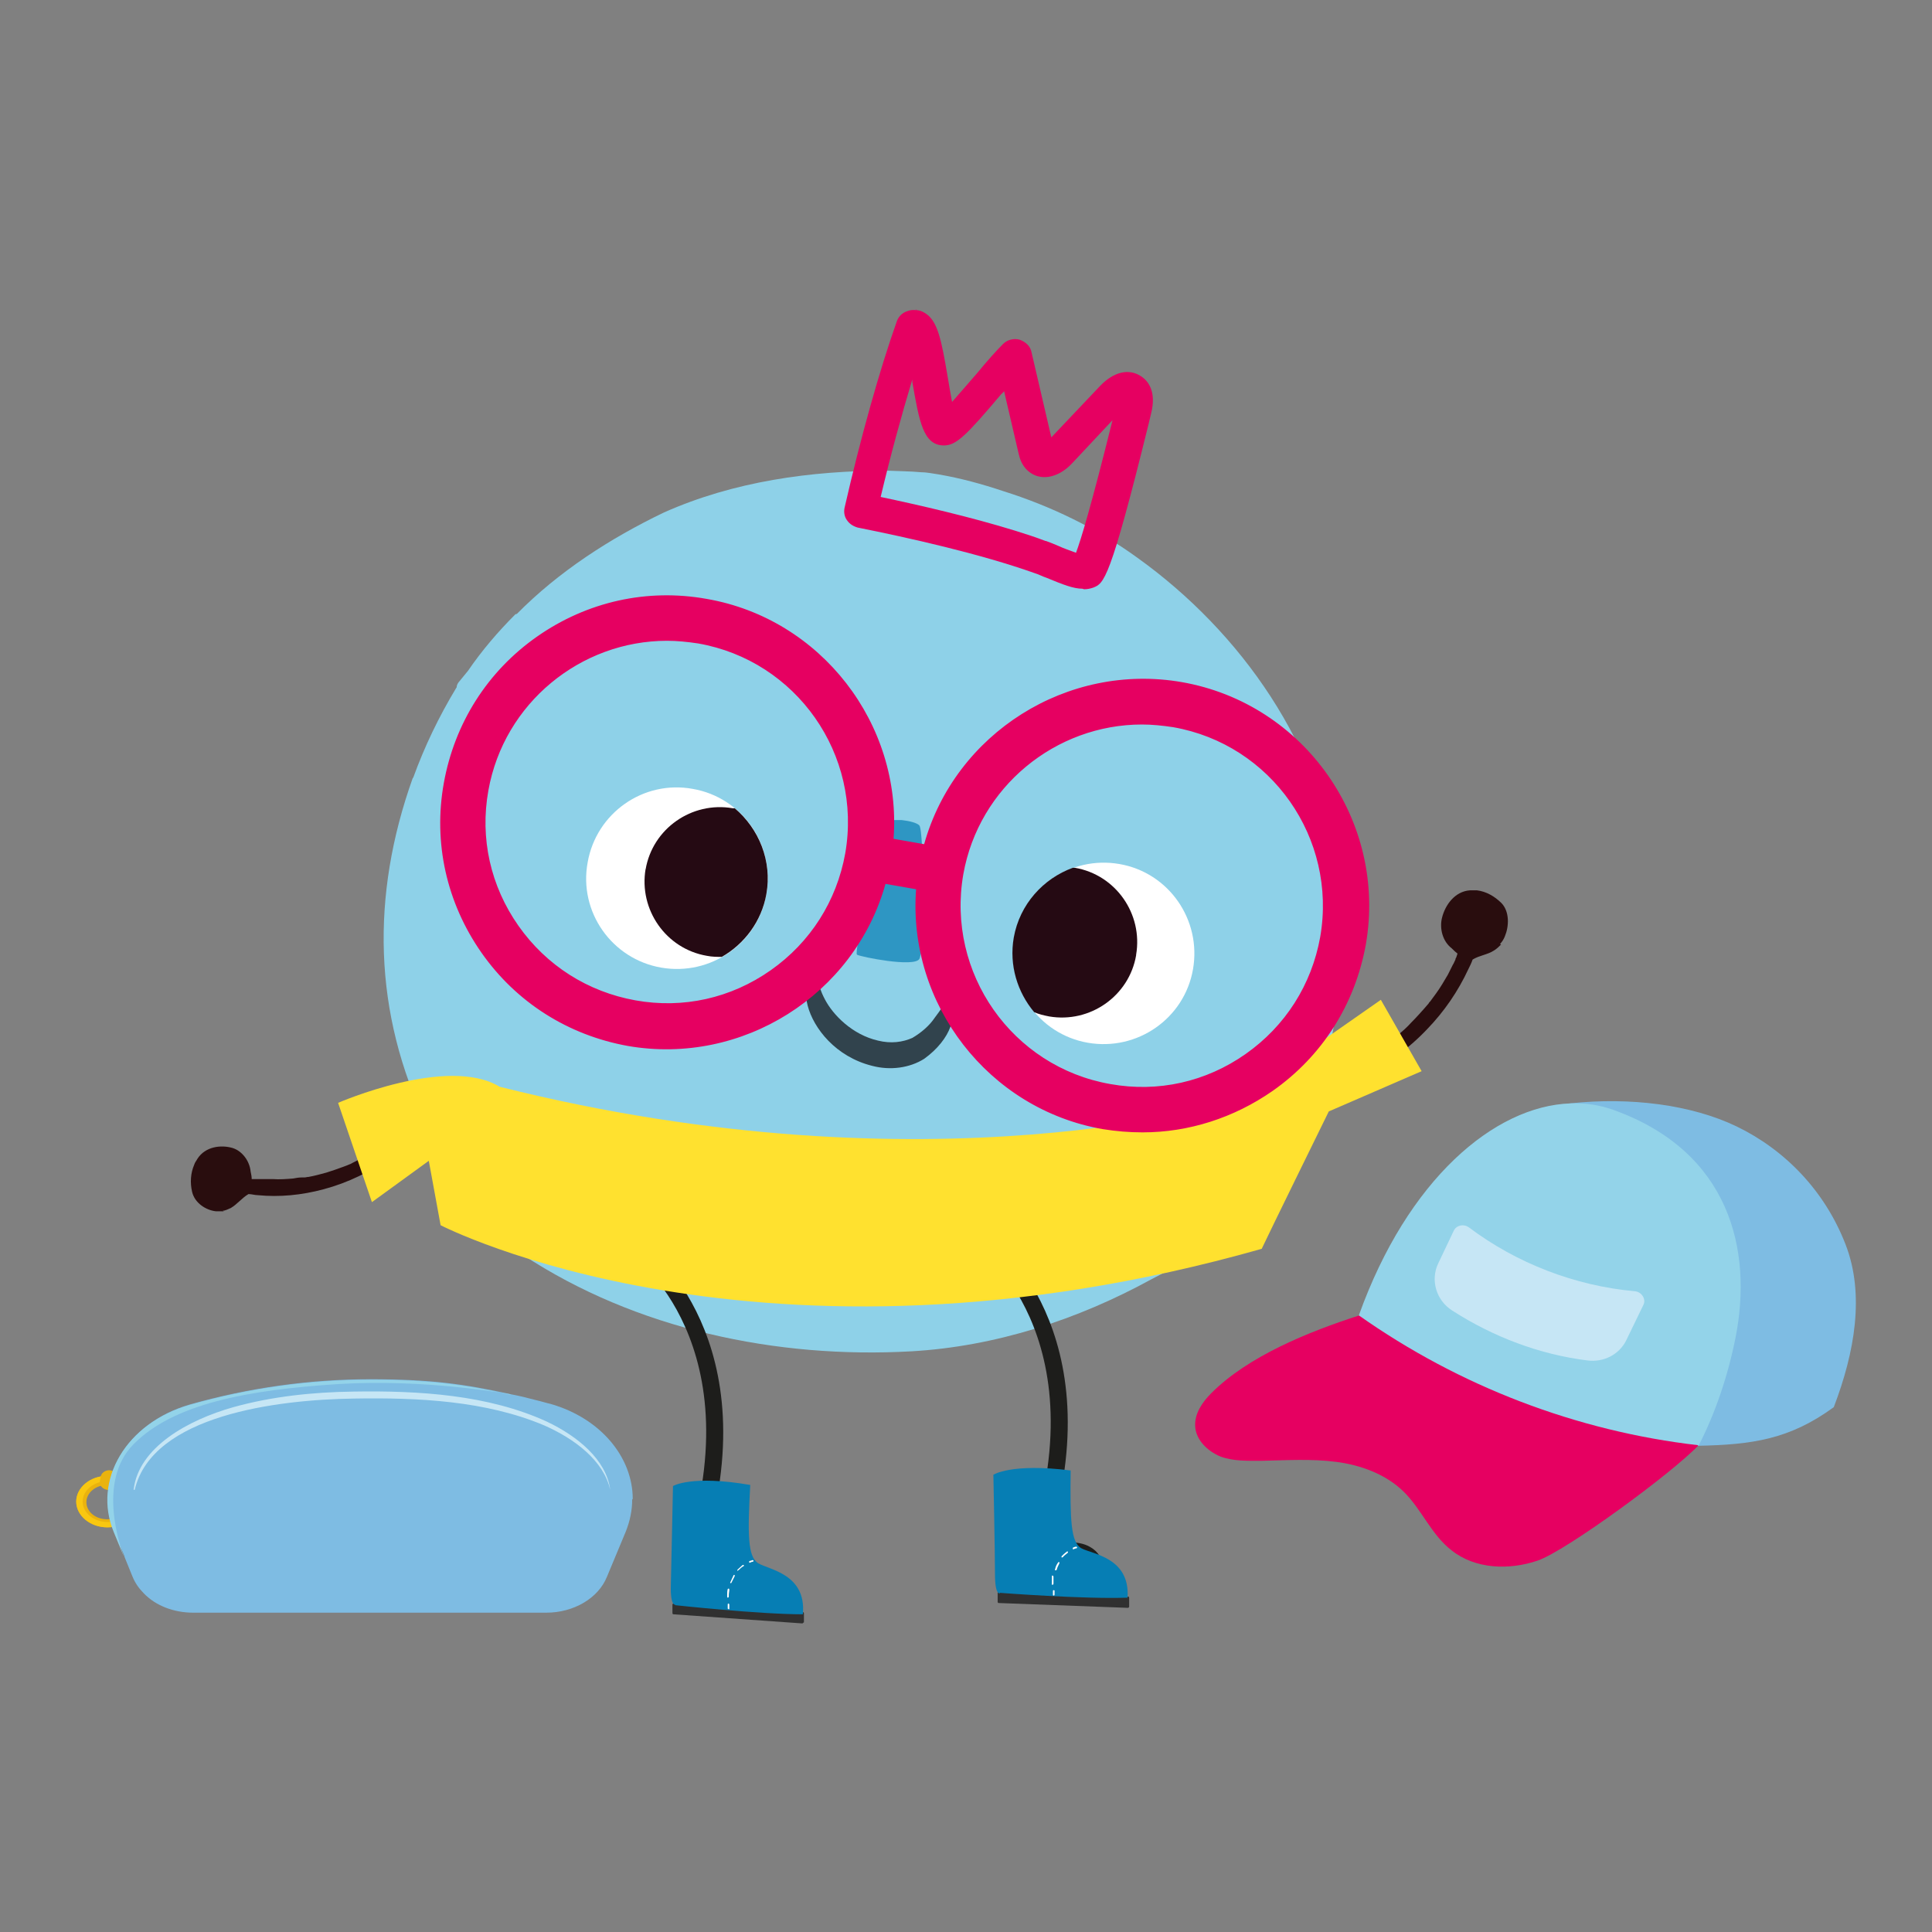 <?xml version="1.0" encoding="UTF-8"?>
<svg xmlns="http://www.w3.org/2000/svg" xmlns:xlink="http://www.w3.org/1999/xlink" version="1.1" viewBox="0 0 360 360">
  <rect x="0" y="0" width="360" height="360" fill="#808080" stroke="none"/>
  <defs>
    <style>
      .cls-1 {
        fill: none;
      }

      .cls-2 {
        fill: #111;
      }

      .cls-3 {
        fill: #ffe12f;
      }

      .cls-4 {
        fill: #eab30e;
      }

      .cls-5 {
        fill: #c6e6f5;
      }

      .cls-6 {
        fill: #1d1d1b;
      }

      .cls-7 {
        fill: #7ebce3;
      }

      .cls-8 {
        fill: #303030;
      }

      .cls-9 {
        clip-path: url(#clippath-1);
      }

      .cls-10 {
        fill: #f9c710;
      }

      .cls-11 {
        fill: #fff;
      }

      .cls-12 {
        fill: #e60061;
      }

      .cls-13 {
        fill: #31434d;
      }

      .cls-14 {
        opacity: .7;
      }

      .cls-15 {
        opacity: 0;
      }

      .cls-16 {
        fill: #290d0e;
      }

      .cls-17 {
        fill: #1f436a;
      }

      .cls-18 {
        fill: #067eb4;
      }

      .cls-19 {
        fill: #8ed1e8;
      }

      .cls-20 {
        clip-path: url(#clippath);
      }

      .cls-21 {
        fill: #93d3e9;
      }

      .cls-22 {
        fill: #250a13;
      }
    </style>
    <clipPath id="clippath">
      <rect class="cls-1" x="159.6" y="152.8" width="12.4" height="26.5"/>
    </clipPath>
    <clipPath id="clippath-1">
      <rect class="cls-1" x="98.8" y="254.1" width="101.3" height="11.5"/>
    </clipPath>
  </defs>
  <!-- Generator: Adobe Illustrator 28.7.7, SVG Export Plug-In . SVG Version: 1.2.0 Build 194)  -->
  <g>
    <g id="Calque_1">
      <g id="Atelier-Ludiq-custom">
        <g>
          <path class="cls-19" d="M76.9,145c-7.8,21.9-7.4,43.7,2.7,64.7,2.5,5.7,5.7,11,9.6,15.9.5.7,1.1,1.3,1.6,1.9,0,.8.7,1.6,1.4,2.1.8.8,1.6,1.5,2.5,2.2.4.4.7.8,1.1,1.1.2.2.5.4.9.4.2.2.5.3.7.5,21.1,13.9,47.3,19.4,72.4,18,15.7-.9,31-5.9,44.7-13.4,4.3-2.3,8.8-4.4,12.7-7.3,0,0,0,0,.1-.1.2,0,.5-.2.7-.4,6.4-6.1,11.8-13.1,15.3-21.1,6.1-14.4,7.5-30.6,6-46.1-2.9-24.1-18-45.6-37.4-59.5-7.6-5.5-16.1-9.6-25-12.4-3.9-1.3-7.9-2.4-12-3.1-.8-.1-2.1-.4-3.2-.4-2.1-.2-4.3-.2-6.4-.3-14.2,0-28.6,2-41.6,7.8-10,4.8-19.6,11-27.4,18.9,0,0-.2,0-.3.1-3.2,3.2-6.2,6.7-8.8,10.5-.6.7-1.2,1.5-1.8,2.2-.2.3-.3.6-.3.8,0,0,0,.1-.1.2-3.2,5.3-5.9,10.9-8,16.7"/>
          <path class="cls-12" d="M159.2,95.9c-.2-.3-.3-.7-.2-1,2.8-12.6,6.4-25.5,9.6-34.4.1-.4.4-.7.8-.8.6-.2,1.2-.2,1.7.1,1.7,1,2.4,4.5,3.4,10.7.4,2.6,1.1,6.4,1.7,7.8,1.5-1.2,4.9-5.2,7-7.7,1.8-2.1,3.5-4.2,4.7-5.3.3-.3.8-.5,1.3-.3,0,0,0,0,0,0,.5.1.8.5.9,1l4.1,17.6c0,.3.2.7.3.9.2.2,1.1-.2,2-1.1l9.5-10.1c1.8-2,3.8-2.5,5.3-1.5,1.3.9,1.7,2.5,1.1,4.9-.1.6-.3,1.3-.5,2.1-6.5,26.2-7.9,28.6-9.2,29.2-1.4.6-3.6-.2-7-1.6-.9-.3-1.7-.7-2.4-.9-10.2-3.7-23.7-6.7-33.3-8.6,0,0,0,0-.1,0-.3,0-.6-.3-.7-.5M194.3,102.6c.8.3,1.6.6,2.5,1,1.5.6,3.9,1.6,4.8,1.6,1.1-1.8,3.7-11,7.8-27.3.2-.8.4-1.6.5-2.1.3-1.3.2-1.9,0-2-.2-.2-1,.2-1.9,1.1l-9.5,10.1c-2,2.1-4.2,2.6-5.7,1.3-.7-.7-1-1.6-1.1-2.2l-3.5-15.1c-.8,1-1.8,2.1-2.8,3.3-5.9,6.9-7.8,8.9-9.3,8.9-2.3,0-2.9-3.4-4.1-10.3-.4-2.2-.9-5.5-1.5-7.4-2.8,8.3-5.9,19.5-8.5,30.6,7.8,1.6,18,3.9,26.8,6.6,1.9.6,3.8,1.2,5.5,1.8"/>
          <path class="cls-12" d="M201.7,109.7c-1.7,0-3.7-.8-6.6-2-.9-.3-1.6-.7-2.3-.9-10.1-3.6-23.5-6.6-33-8.5-1-.3-1.6-.8-2-1.4h0c-.5-.7-.6-1.6-.4-2.4,2.9-12.7,6.5-25.6,9.7-34.6.3-.9,1-1.6,1.9-1.9.5-.2,1.1-.3,1.7-.2v-.2c0,0,.1.2.1.2.5,0,1,.2,1.5.5,2.4,1.4,3.1,4.9,4.3,12,.2,1.2.5,3,.8,4.6,1.5-1.7,3.4-3.9,4.7-5.4,1.8-2.2,3.6-4.2,4.8-5.4.8-.8,2-1.1,3.1-.8,1.1.4,2,1.2,2.2,2.3l3.7,15.9,9.1-9.6c2.5-2.6,5.3-3.3,7.6-1.8,1.4.9,2.9,2.9,1.9,6.9l-.5,2.1c-7.2,29.2-8.3,29.6-10.3,30.4-.6.2-1.1.3-1.7.3M194.9,100.8c.8.3,1.6.6,2.5,1,.6.3,2,.8,3.1,1.2.9-2.4,2.8-8.6,6.8-24.7l-7.5,8c-2.7,2.9-6.1,3.4-8.3,1.4-1.2-1.1-1.5-2.4-1.7-3.2l-2.7-11.6c-.2.2-.3.4-.5.5-6.5,7.7-8.4,9.6-10.7,9.6-3.9,0-4.6-4.5-5.9-11.8,0-.2,0-.3,0-.5-2,6.6-4.1,14.3-5.9,21.9,7.1,1.5,16.7,3.7,25.1,6.3,1.9.6,3.8,1.2,5.6,1.9"/>
          <path class="cls-17" d="M203.5,296.3c-3.4,2.4-11.6-1.3-12.5-1.8l-.6-.3.2-.6c17-43-7.1-61.4-7.4-61.6l.8-1.1c.2.2,23.4,17.7,9.6,58.3,2.2-.7,6.5-1.8,9.1-.3,1.2.7,1.9,1.8,2.1,3.4.2,1.6-.1,2.8-1,3.6-.1,0-.2.2-.3.3M192.1,293.6c2.7,1.2,8.5,3.2,10.6,1.6.7-.5.9-1.4.8-2.7-.1-1.1-.6-1.9-1.4-2.4-2.6-1.5-7.8.3-9,.8-.3.9-.6,1.8-1,2.7"/>
          <path class="cls-6" d="M204.5,296.7c-.1.1-.3.2-.4.3h0c-3.7,2.7-11.9-.9-13.5-1.7l-1.3-.6.5-1.4c16.7-42.2-6.8-60.4-7.1-60.5l-.7-.5,1.9-2.5.7.5c.2.2,23.3,17.7,10.5,57.7,2.5-.6,5.8-1.1,8.1.3,1.4.8,2.3,2.2,2.5,4.1.2,1.9-.2,3.4-1.3,4.4M193.3,293.1c3.6,1.4,7.6,2.4,8.9,1.4.2-.1.6-.4.4-1.8-.1-.9-.4-1.4-1-1.7-1.7-1-5.2-.3-7.8.7-.2.5-.4,1-.5,1.5"/>
          <path class="cls-17" d="M139.3,298c-3.4,2.4-11.6-1.3-12.5-1.8l-.6-.3.2-.6c17-43-7.1-61.4-7.4-61.6l.8-1.1c.2.2,23.4,17.7,9.6,58.3,2.2-.7,6.5-1.8,9.1-.3,1.2.7,1.9,1.8,2.1,3.4.2,1.6-.1,2.8-1,3.6-.1,0-.2.2-.3.3M127.9,295.3c2.7,1.2,8.5,3.2,10.6,1.6.7-.5.9-1.4.8-2.7-.1-1.1-.6-1.9-1.4-2.4-2.6-1.5-7.8.3-9,.8-.3.9-.6,1.8-1,2.7"/>
          <path class="cls-6" d="M140.3,298.4c-.1.1-.3.2-.4.4-3.7,2.7-11.9-.9-13.5-1.7l-1.3-.6.5-1.4c16.7-42.2-6.8-60.4-7.1-60.5l-.7-.5,1.9-2.5.7.5c.2.2,23.3,17.7,10.5,57.7,2.5-.6,5.8-1.1,8.1.3,1.4.8,2.3,2.2,2.5,4.1.2,1.9-.2,3.4-1.3,4.4M129.1,294.8c3.6,1.4,7.6,2.4,8.9,1.4.2-.1.6-.4.4-1.8-.1-.9-.4-1.4-1-1.7-1.7-1-5.2-.3-7.8.7-.2.5-.4,1-.5,1.5"/>
          <path class="cls-8" d="M210.2,299.6l-24.1-.9c0,0-.2,0-.2-.2v-1.7c0,0,.1-.2.2-.2l24.1.9c0,0,.2,0,.2.2v1.7c0,0-.1.2-.2.2"/>
          <path class="cls-18" d="M186.3,296.9s-.9.4-.9-3.6c0-3.9-.3-18.5-.3-18.5,0,0,3.3-2.2,14.4-.8-.1,9.1,0,13.4,2,14.5,2,1.1,9.1,1.7,8.6,9.2-8.2.3-23.8-.9-23.8-.9"/>
          <path class="cls-11" d="M200,288.7c0,0-.1,0-.1-.1,0,0,0-.2,0-.2.4-.2.6-.2.6-.2,0,0,.2,0,.2.1,0,0,0,.2-.1.2,0,0-.2,0-.6.2,0,0,0,0,0,0"/>
          <path class="cls-11" d="M196.1,295.3c0,0-.2,0-.1-.2,0-.1,0-.2,0-.3,0-.4,0-.7,0-1.1,0,0,0-.2.2-.1,0,0,.1.1.1.2,0,.3,0,.7,0,1,0,.1,0,.2,0,.3,0,0,0,.2-.2.2h0M196.6,292.6s0,0,0,0c0,0-.1-.1,0-.2.1-.5.3-.9.6-1.3,0,0,.1-.1.2,0,0,0,0,.2,0,.2-.2.4-.4.8-.5,1.2,0,0,0,.1-.2.1M197.9,290.2s0,0-.1,0c0,0,0-.2,0-.2.3-.3.6-.6,1-.9,0,0,.2,0,.2,0,0,0,0,.2,0,.2-.3.3-.7.5-1,.9,0,0,0,0-.1,0"/>
          <path class="cls-11" d="M196.3,297.3c0,0-.1,0-.1-.1,0-.2,0-.5,0-.7,0,0,0-.2.1-.2,0,0,.2,0,.2.1,0,.2,0,.4,0,.7,0,0,0,.2-.1.2,0,0,0,0,0,0"/>
          <path class="cls-8" d="M149.5,302.5l-24-1.7c0,0-.2,0-.2-.2v-1.7c.1,0,.2-.2.3-.2l24,1.7c0,0,.2,0,.2.2v1.7c-.1,0-.2.2-.3.2"/>
          <path class="cls-18" d="M125.8,299s-.9.3-.8-3.6c.1-3.9.4-18.5.4-18.5,0,0,3.4-2.1,14.4-.2-.5,9.1-.5,13.4,1.5,14.6,2,1.2,9,2,8.3,9.5-8.2,0-23.8-1.7-23.8-1.7"/>
          <path class="cls-11" d="M139.7,291.2c0,0-.1,0-.1-.1,0,0,0-.2,0-.2.4-.1.6-.2.6-.2,0,0,.2,0,.2.1,0,0,0,.2-.1.2,0,0-.2,0-.6.2,0,0,0,0,0,0"/>
          <path class="cls-11" d="M135.6,297.7c0,0-.1,0-.1-.2,0-.1,0-.2,0-.3,0-.4,0-.7.1-1.1,0,0,.1-.1.2-.1,0,0,.1.1.1.2,0,.3-.1.7-.1,1,0,.1,0,.2,0,.3,0,0,0,.2-.2.2h0M136.1,295s0,0,0,0c0,0-.1-.1,0-.2.2-.4.4-.9.6-1.3,0,0,.1-.1.2,0,0,0,0,.2,0,.2-.2.4-.4.8-.6,1.2,0,0,0,.1-.2.1M137.5,292.7s0,0-.1,0c0,0,0-.2,0-.2.3-.3.7-.6,1-.9,0,0,.2,0,.2,0,0,0,0,.2,0,.2-.4.2-.7.5-1,.8,0,0,0,0-.1,0"/>
          <path class="cls-11" d="M135.7,299.8c0,0-.1,0-.1-.1,0-.2,0-.5,0-.7,0,0,0-.2.1-.2,0,0,.2,0,.2.2,0,.2,0,.4,0,.7,0,0,0,.2-.1.2,0,0,0,0,0,0"/>
          <path class="cls-11" d="M142.8,166.6c-1.6,9.2-10.4,15.3-19.6,13.7-9.2-1.6-15.4-10.4-13.7-19.6,1.6-9.2,10.4-15.4,19.6-13.7,9.2,1.6,15.3,10.4,13.7,19.6"/>
          <path class="cls-22" d="M120.3,161.9c-1.3,7.6,3.8,14.9,11.4,16.2,1,.2,1.9.2,2.8.2,4.2-2.4,7.4-6.6,8.3-11.7,1.1-6.2-1.4-12.2-5.9-16-.1,0-.2,0-.4,0-7.6-1.3-14.9,3.8-16.2,11.4"/>
          <path class="cls-11" d="M189,174.7c-1.6,9.2,4.5,18,13.7,19.6,9.2,1.6,18-4.5,19.6-13.7,1.6-9.2-4.5-18-13.7-19.6-9.2-1.6-18,4.5-19.6,13.7"/>
          <path class="cls-22" d="M211.7,178c-1.3,7.6-8.6,12.7-16.2,11.4-1-.2-1.9-.4-2.8-.8-3.1-3.7-4.7-8.7-3.8-13.9,1.1-6.2,5.5-11,11-13,.1,0,.2,0,.4,0,7.6,1.3,12.7,8.6,11.4,16.2"/>
          <g class="cls-14">
            <g class="cls-20">
              <path class="cls-18" d="M165.4,153.3c-2.1,6.5-6.4,24.3-5.7,24.6.7.4,10.6,2.4,11.6.8,1-1.5.9-24,0-24.9-.8-.9-5.6-1.5-6-.6"/>
            </g>
          </g>
          <path class="cls-13" d="M177.8,184.6c.3,0,.5.7.4,1.9,0,.6-.1,1.3-.2,2.1-.1.8-.5,1.7-.9,2.7-.7,2-2.4,4.2-4.9,6-2.7,1.7-6.3,2.2-9.7,1.3-6.8-1.7-10.9-7-12-11.2-1.1-4.4.4-6.9.9-6.7.8.1.7,2.5,2.3,5.5,1.5,2.9,5.1,6.6,9.9,7.7,2.4.6,4.6.3,6.4-.5,1.7-1,3.2-2.3,4.2-3.8.5-.7,1-1.3,1.4-2,.3-.6.7-1.2.9-1.7.6-.9,1.1-1.4,1.4-1.3"/>
          <path class="cls-16" d="M279.7,176c-.4.4-.8.8-1.3,1.1-1.2.8-2.7.9-4,1.7-.2.6-.5,1.2-.8,1.8-1.9,4.1-4.5,7.9-7.7,11.2-3.5,3.7-7.7,6.7-12.3,8.9-2.7,1.2-5.4,2.2-8.3,2.8-.8.2-1.6-.2-1.8-1-.2-.7.2-1.7,1-1.8,1.2-.3,2.4-.6,3.6-.9.6-.2,1.1-.4,1.7-.6.3-.1.5-.2.8-.3.1,0,.3-.1.4-.2,0,0,.2,0,.2-.1,2.2-1,4.4-2.1,6.4-3.5.5-.3,1-.7,1.5-1.1,0,0,.2-.1.2-.2,0,0,.2-.1.3-.2.2-.2.5-.4.7-.6,1-.8,1.9-1.6,2.7-2.5.9-.9,1.7-1.8,2.5-2.7.2-.2.4-.5.6-.7,0,0,.2-.2.2-.3,0,0,0,0,0,0,0,0,.1-.1.2-.2.4-.5.7-1,1.1-1.5.8-1.1,1.5-2.3,2.2-3.5.3-.6.6-1.2.9-1.8.2-.3.3-.6.5-1,0-.2.1-.3.2-.5,0,0,0,0,0,0,0,0,0-.2.1-.3,0,0,0-.2.1-.3-.4-.3-.7-.6-1.1-1-1.7-1.3-2.3-3.7-1.8-5.7.6-2.4,2.4-4.9,5.2-5.1.4,0,.9,0,1.3,0,1.7.2,3.3,1.1,4.6,2.4,1.5,1.6,1.4,4.3.6,6.2-.2.5-.5,1-.9,1.4"/>
          <path class="cls-16" d="M41.5,225.6c.5,0,1-.3,1.5-.5,1.2-.7,2.1-1.9,3.3-2.6.6,0,1.2.2,1.7.2,4.1.4,8.2,0,12.3-1.1,4.5-1.2,8.9-3.3,12.8-6.2,2.2-1.7,4.3-3.6,6.2-5.8.5-.6.6-1.5.1-2.1-.5-.5-1.4-.6-1.9,0-.8.9-1.6,1.8-2.5,2.6-.4.4-.9.8-1.3,1.2-.2.2-.4.4-.6.5-.1,0-.2.2-.3.3,0,0-.1.1-.2.2-1.8,1.4-3.8,2.7-5.8,3.8-.5.3-1,.5-1.5.8,0,0-.2,0-.2.1,0,0-.2,0-.3.1-.3.1-.5.2-.8.3-1.1.4-2.2.8-3.2,1.1-1.1.3-2.2.6-3.3.8-.3,0-.5.1-.8.1-.1,0-.2,0-.3,0,0,0,0,0,0,0,0,0-.2,0-.2,0-.5,0-1.1.1-1.6.2-1.3.1-2.5.2-3.8.1-.6,0-1.2,0-1.8,0-.3,0-.6,0-1,0-.2,0-.3,0-.5,0,0,0,0,0,0,0,0,0-.2,0-.3,0,0,0-.2,0-.3,0,0-.5-.1-.9-.2-1.4-.2-2.1-1.7-3.9-3.4-4.4-2.1-.6-5-.3-6.5,2-.2.4-.5.7-.6,1.1-.7,1.6-.8,3.4-.4,5.1.5,2.1,2.6,3.4,4.4,3.6.5,0,1,0,1.5,0"/>
          <path class="cls-3" d="M63,205.5l6.3,18.5,10.6-7.7,2.2,12s59.6,30.9,153,4.4c1.4-3,12.5-25.6,12.5-25.6l17.3-7.5-7.6-13.3-26.9,18.8s-56.4,17.7-137.3-2.6c-9.7-5.9-30.1,3-30.1,3"/>
          <path class="cls-12" d="M220,128.1c-21.3-3.8-41.8,9.7-47.2,30.3l-7.3-1.3c2-21.2-12.6-40.8-34-44.6-22.4-4-43.9,11.1-47.9,33.5-4,22.4,11.1,43.9,33.5,47.9,21.3,3.8,41.8-9.7,47.2-30.3l7.3,1.3c-2,21.2,12.6,40.8,34,44.6,22.4,4,43.9-11.1,47.9-33.5,4-22.4-11.1-43.9-33.5-47.9M118.3,187.4c-18.9-3.3-31.5-21.4-28.2-40.2,3.3-18.8,21.4-31.5,40.2-28.2,18.9,3.3,31.5,21.4,28.2,40.2-3.3,18.9-21.4,31.5-40.2,28.2M206.8,202.9c-18.9-3.3-31.5-21.4-28.2-40.2,3.3-18.8,21.4-31.5,40.2-28.2,18.9,3.3,31.5,21.4,28.2,40.2-3.3,18.9-21.4,31.5-40.2,28.2"/>
          <path class="cls-12" d="M212.9,211c-2.5,0-4.9-.2-7.4-.6-21.3-3.7-36.4-23.3-34.8-44.7l-5.7-1c-5.8,20.7-26.7,33.9-48,30.2-11.1-2-20.8-8.1-27.3-17.4-6.5-9.3-9-20.5-7-31.6,2-11.1,8.1-20.8,17.4-27.3,9.3-6.5,20.5-9,31.6-7,21.3,3.7,36.4,23.3,34.8,44.7l5.7,1c5.8-20.7,26.7-33.9,48-30.2,22.9,4,38.3,26,34.3,48.9-2,11.1-8.1,20.8-17.4,27.3-7.2,5-15.6,7.7-24.2,7.7M163.6,162.5l9,1.6v.8c-2.1,20.8,12.5,40,33.1,43.6,22,3.8,42.9-10.8,46.8-32.8,3.9-21.9-10.8-42.9-32.8-46.8-20.6-3.6-40.9,9.4-46.1,29.6l-.2.8-9-1.6v-.8c2.1-20.8-12.5-40-33.1-43.6-10.6-1.9-21.3.5-30.2,6.7-8.8,6.2-14.8,15.5-16.6,26.1-1.9,10.6.5,21.3,6.7,30.2,6.2,8.8,15.5,14.8,26.1,16.6,20.6,3.6,40.9-9.4,46.1-29.6l.2-.8ZM212.8,204.4c-2.1,0-4.2-.2-6.2-.5-19.4-3.4-32.3-21.9-28.9-41.3,3.4-19.4,21.9-32.3,41.3-28.9,9.4,1.6,17.5,6.9,23,14.7,5.5,7.8,7.6,17.3,5.9,26.6-1.6,9.4-6.9,17.5-14.7,23-6.1,4.3-13.1,6.5-20.4,6.5M212.8,135c-16.1,0-30.4,11.6-33.3,27.9-3.2,18.4,9.1,35.9,27.4,39.1,8.9,1.6,17.8-.4,25.2-5.6,7.4-5.2,12.3-12.9,13.9-21.8,3.2-18.4-9.1-35.9-27.4-39.1-2-.3-3.9-.5-5.9-.5M124.4,188.8c-2.1,0-4.2-.2-6.2-.5-9.4-1.6-17.5-6.9-23-14.7-5.5-7.8-7.6-17.3-5.9-26.6,3.4-19.3,21.9-32.3,41.3-28.9,19.4,3.4,32.3,21.9,28.9,41.3-1.6,9.4-6.9,17.5-14.7,23-6.1,4.3-13.1,6.5-20.4,6.5M124.3,119.4c-16.1,0-30.4,11.6-33.3,27.9-1.6,8.9.4,17.8,5.6,25.2,5.2,7.4,12.9,12.3,21.8,13.9,8.9,1.6,17.8-.4,25.2-5.6,7.4-5.2,12.3-12.9,13.9-21.8,3.2-18.4-9.1-35.9-27.4-39.1-2-.3-3.9-.5-5.9-.5"/>
          <g class="cls-15">
            <g class="cls-9">
              <path class="cls-2" d="M98.8,259c-.6,4.4,6.5,5.1,9.2,5.7,9.6,1.9,19.4.4,29.1-.9,1.1-.2,2.2-.4,3.3-.6,10-1.7,19.9,1.3,29.9,1.6,8.3.3,16.7.1,25-1,1.3-.2,3.6-.4,4.4-2.2.8-1.8,0-3.1-1.3-3.7-5.9-2.9-12.4-2.9-18.6-3.2-12.6-.6-25,3.5-37.6,2.5-2.8-.2-5.6-.9-8.3-1.4-.9-.2-1.8-.4-2.8-.6-5.3-1-10.7-1.1-16-.8-2.7.2-5.4.4-8.1.8-2.2.3-5.2.4-7.1,1.8-.7.5-1.1,1.3-1.2,2.1"/>
            </g>
          </g>
          <path class="cls-12" d="M316.5,269.3c-4.8,5.1-24.7,19.7-30,21.5-5.3,1.8-11.6,1.6-16-1.9-3.8-2.9-5.6-7.7-9-11-3.3-3.2-7.9-4.9-12.5-5.5-4.6-.6-9.3-.3-13.9-.2-2.6,0-5.3.1-7.7-.8-2.4-1-4.6-3.1-4.7-5.7-.1-2.3,1.3-4.4,3-6.1,6.9-6.9,18-11.4,27.6-14.5l2.1.7c.8.3,1.6.6,2.3.8,18.8,6.8,34.4,12.5,54.2,20.7.6.2,1.1.5,1.7.7,1,.4,2,.8,3,1.3"/>
          <path class="cls-7" d="M292.6,205.6c11-1.2,22.5.2,31,4.3,8.9,4.3,16.4,11.9,20.3,22,3.6,9.3,1.7,20.1-2.2,30.3-8.2,6-15.2,7-25.3,7.2l-23.9-63.8Z"/>
          <path class="cls-21" d="M316.5,269.3c-22.7-2.6-44.6-11-63.3-24.2,9.1-25.4,25.3-39,39.4-39.5,0,0,0,0,0,0,2.8-.1,5.5.3,8,1.2,21.8,7.8,26,26.2,22.8,42.4-1.4,7.1-3.8,14.2-6.9,20.2"/>
          <path class="cls-5" d="M304.6,240.6c-11.1-1-22-5.2-30.9-11.9-1-.7-2.3-.4-2.8.6l-2.9,6.1c-1.5,3.1-.4,6.9,2.6,8.8,7.6,4.9,16.3,8.2,25.2,9.3,3,.4,5.9-1.1,7.2-3.7l3.2-6.6c.6-1.1-.3-2.5-1.6-2.6"/>
          <path class="cls-4" d="M20,275c-3.2,0-5.8,2.2-5.8,4.8s2.6,4.8,5.8,4.8,5.8-2.2,5.8-4.8-2.6-4.8-5.8-4.8M20,283.1c-2.2,0-3.9-1.4-3.9-3.2s1.8-3.2,3.9-3.2,3.9,1.4,3.9,3.2-1.8,3.2-3.9,3.2"/>
          <path class="cls-10" d="M20,275c-3.2,0-5.8,2.2-5.8,4.8s2.6,4.8,5.8,4.8,5.8-2.2,5.8-4.8-2.6-4.8-5.8-4.8M20,283.6c-2.5,0-4.6-1.7-4.6-3.8s2.1-3.8,4.6-3.8,4.6,1.7,4.6,3.8-2.1,3.8-4.6,3.8"/>
          <path class="cls-4" d="M19.9,277.6h0c-.9-.2-1.4-.9-1.3-1.6l.2-1c.2-.7,1.1-1.2,1.9-1,.9.2,1.4.9,1.3,1.6l-.2,1c-.2.7-1.1,1.2-1.9,1"/>
          <path class="cls-7" d="M117.8,279.4c0,2-.4,4-1.2,6l-3.5,8.4c-1.6,4-6.2,6.7-11.3,6.7H36c-3.6,0-7-1.3-9.2-3.6-.9-.9-1.6-1.9-2.1-3.1l-1.5-3.7s0,0,0-.1l-1.9-4.6c-4-9.7,2.3-20.3,14.1-23.7,10.9-3.1,22.3-4.7,33.6-4.7s17.6.9,26.2,2.8c0,0,0,0,0,0,1.6.3,3.2.7,4.7,1.1,0,0,0,0,0,0,.9.2,1.8.5,2.7.7,9.4,2.7,15.3,10,15.3,17.7"/>
          <path class="cls-5" d="M24.9,277.6c.9-7.9,10.1-13,18.6-15.4,7.2-2,14.8-2.8,22.4-2.9,12.2-.2,25.1.6,36,5.6,5.7,2.7,11.1,7.1,11.8,12.7-1.2-5.4-6.6-9.5-12.3-12-10.9-4.6-23.5-5.2-35.4-5-14.4.2-37.6,3.1-40.9,17"/>
          <path class="cls-21" d="M95.1,259.8c-.8-.1-15.6-2.9-32.1-1.9-17,1.1-30.7,3.7-38.1,11.2-7,7-2.3,19.6-1.8,21l-1.9-4.6c-4-9.7,2.3-20.3,14.1-23.7,10.9-3.1,22.3-4.7,33.6-4.7s17.6.9,26.2,2.8"/>
        </g>
      </g>
    </g>
  </g>
</svg>